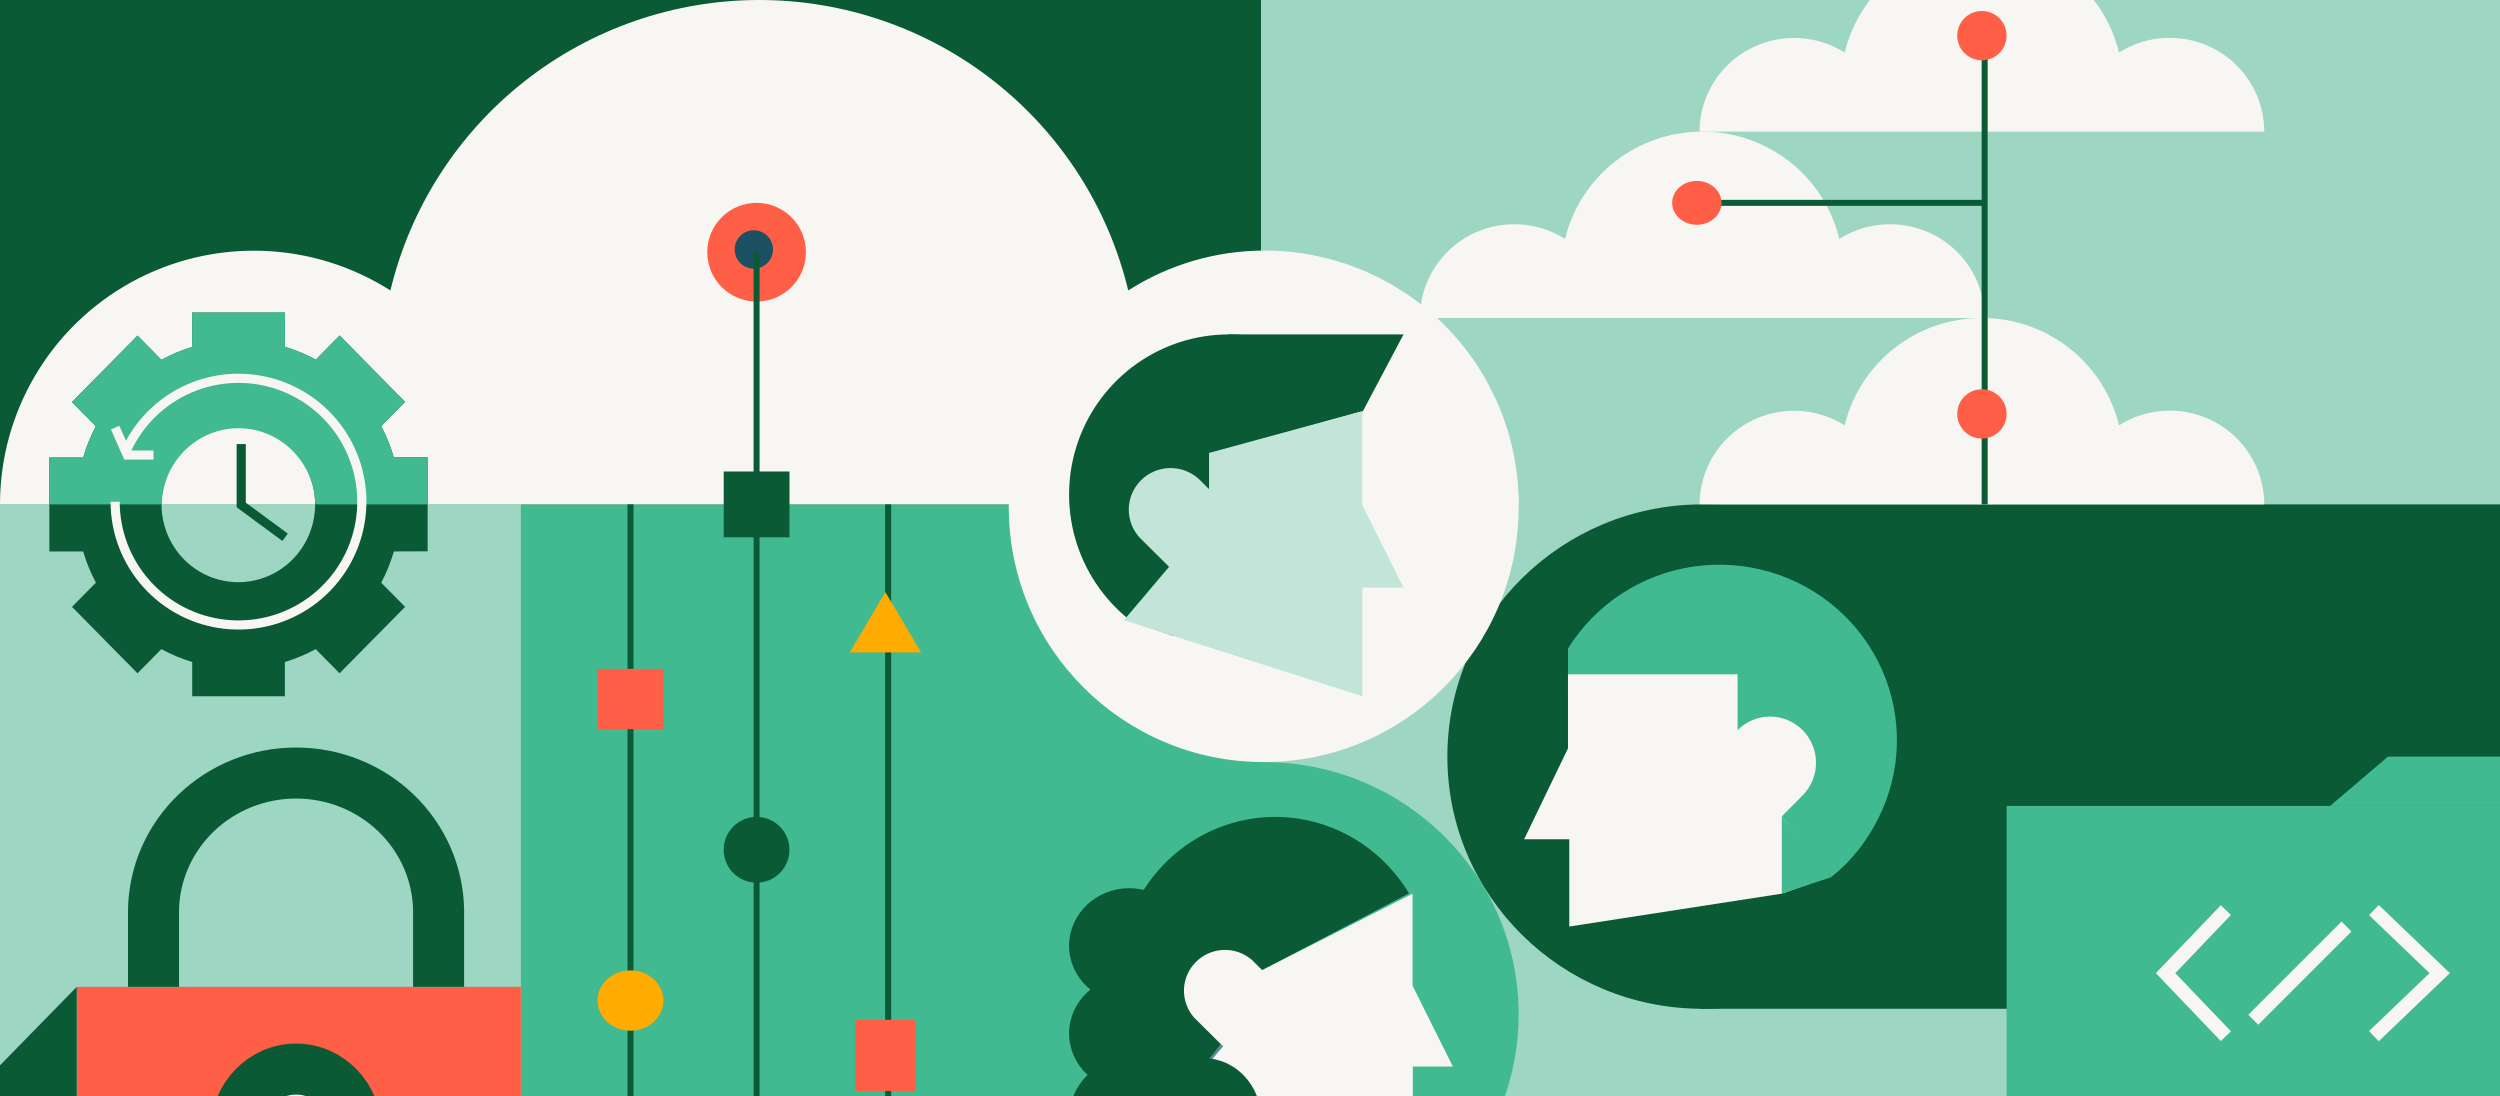 <svg width="456" height="200" viewBox="0 0 456 200" fill="none" xmlns="http://www.w3.org/2000/svg">
<rect x="0" y="0" width="456" height="200" fill="#333333" stroke="none"/>
<g clip-path="url(#clip0_437_1291)">
<path d="M362 139L230 139V24.831C230 15.593 232.516 6.734 236.994 0.202C241.472 -6.33 247.546 -10 253.879 -10H362V139Z" fill="#9ED6C4"/>
<path d="M457 -8H230V204H457V-8Z" fill="#9ED6C4"/>
<path d="M-30.376 -12H230V101H-69V26.752C-69 16.474 -64.931 6.617 -57.687 -0.65C-50.444 -7.917 -40.62 -12 -30.376 -12V-12Z" fill="#095A35"/>
<path d="M230 92H0V231H230V92Z" fill="#42BA91"/>
<path d="M95 92H0V231H95V92Z" fill="#9ED6C4"/>
<path d="M230.681 45.703C221.858 45.7 213.219 48.225 205.79 52.978C202.16 37.883 193.548 24.448 181.341 14.837C169.134 5.226 154.043 0 138.5 0C122.957 0 107.866 5.226 95.659 14.837C83.452 24.448 74.84 37.883 71.21 52.978C64.208 48.52 56.135 46.023 47.836 45.75C39.536 45.477 31.316 47.438 24.036 51.428C16.756 55.417 10.684 61.288 6.455 68.426C2.226 75.564 -0.003 83.706 3.39059e-06 92H277C277 79.727 272.121 67.956 263.435 59.275C254.75 50.593 242.969 45.712 230.681 45.703V45.703Z" fill="#F8F6F3"/>
<path d="M465 92H310V184H465V92Z" fill="#095A35"/>
<path d="M310.5 184C336.181 184 357 163.405 357 138C357 112.595 336.181 92 310.5 92C284.819 92 264 112.595 264 138C264 163.405 284.819 184 310.5 184Z" fill="#095A35"/>
<path d="M334 160C337.689 157.082 340.539 153.4 342.636 149.214C344.733 145.029 345.878 140.44 345.991 135.77C346.103 131.101 345.181 126.463 343.287 122.184C341.394 117.904 338.576 114.086 335.032 110.997C331.487 107.909 327.302 105.624 322.769 104.304C318.237 102.985 313.467 102.661 308.794 103.357C304.122 104.054 299.66 105.752 295.722 108.334C291.785 110.916 288.466 114.318 286 118.302V126.769L316.755 133.854V139.888L334 160Z" fill="#42BA91"/>
<path d="M286 136.5V123H316.936V133.172C318.507 131.592 320.638 130.704 322.861 130.704C325.083 130.704 327.214 131.592 328.786 133.172C330.357 134.753 331.24 136.896 331.24 139.131C331.24 141.366 330.357 143.51 328.786 145.09L324.98 148.917L333.5 160L325 163L286.238 169V153.08H278L286 136.5Z" fill="#F8F6F3"/>
<path d="M325 148.971V162.971L334 160L325 148.971Z" fill="#42BA91"/>
<path d="M486 147H366V202H486V147Z" fill="#42BA91"/>
<path d="M230.5 231C256.181 231 277 210.405 277 185C277 159.595 256.181 139 230.5 139C204.819 139 184 159.595 184 185C184 210.405 204.819 231 230.5 231Z" fill="#42BA91"/>
<path d="M214.72 201C211.463 198.336 208.817 194.977 206.966 191.158C205.116 187.339 204.106 183.153 204.008 178.894C203.91 174.634 204.726 170.404 206.398 166.501C208.071 162.597 210.56 159.115 213.69 156.298C216.82 153.48 220.517 151.396 224.52 150.192C228.523 148.987 232.735 148.691 236.862 149.325C240.989 149.958 244.93 151.506 248.409 153.86C251.887 156.213 254.82 159.315 257 162.948L229.838 177.134V182.641L214.72 201Z" fill="#095A35"/>
<path d="M223 190V203L215 200.241L223 190Z" fill="#618794"/>
<path d="M206 183C212.075 183 217 178.299 217 172.5C217 166.701 212.075 162 206 162C199.925 162 195 166.701 195 172.5C195 178.299 199.925 183 206 183Z" fill="#095A35"/>
<path d="M206 199C212.075 199 217 194.299 217 188.5C217 182.701 212.075 178 206 178C199.925 178 195 182.701 195 188.5C195 194.299 199.925 199 206 199Z" fill="#095A35"/>
<path d="M257.652 179.792V163L230.225 176.95L228.363 175.098C226.933 173.858 225.083 173.204 223.187 173.268C221.29 173.333 219.489 174.11 218.147 175.444C216.806 176.778 216.023 178.569 215.959 180.455C215.894 182.34 216.552 184.18 217.799 185.602L223.081 190.853L215 200.405L257.691 214V194.53H265L257.652 179.792Z" fill="#F8F6F3"/>
<path d="M206 215C212.075 215 217 210.075 217 204C217 197.925 212.075 193 206 193C199.925 193 195 197.925 195 204C195 210.075 199.925 215 206 215Z" fill="#095A35"/>
<path d="M219.5 215C225.299 215 230 210.075 230 204C230 197.925 225.299 193 219.5 193C213.701 193 209 197.925 209 204C209 210.075 213.701 215 219.5 215Z" fill="#095A35"/>
<path d="M395.785 74.902C392.495 74.893 389.273 75.823 386.501 77.582C385.153 72.002 381.952 67.037 377.414 63.484C372.876 59.932 367.266 58 361.487 58C355.708 58 350.097 59.932 345.56 63.484C341.022 67.037 337.821 72.002 336.473 77.582C333.868 75.942 330.869 75.027 327.787 74.93C324.704 74.833 321.652 75.559 318.949 77.032C316.245 78.504 313.989 80.669 312.415 83.302C310.841 85.935 310.007 88.939 310 92H413C412.995 87.468 411.179 83.123 407.952 79.918C404.725 76.713 400.349 74.909 395.785 74.902Z" fill="#F8F6F3"/>
<path d="M344.784 40.899C341.493 40.89 338.27 41.823 335.499 43.585C334.151 38.005 330.95 33.038 326.412 29.485C321.874 25.932 316.263 24 310.483 24C304.704 24 299.093 25.932 294.555 29.485C290.017 33.038 286.816 38.005 285.468 43.585C282.866 41.934 279.865 41.009 276.78 40.906C273.694 40.803 270.637 41.527 267.93 43.001C265.223 44.476 262.966 46.646 261.394 49.285C259.823 51.924 258.996 54.934 259 58H362C361.995 53.467 360.179 49.121 356.952 45.916C353.725 42.71 349.349 40.906 344.784 40.899Z" fill="#F8F6F3"/>
<path d="M395.785 6.902C392.495 6.893 389.273 7.823 386.501 9.582C385.153 4.002 381.952 -0.963 377.414 -4.516C372.876 -8.068 367.266 -10 361.487 -10C355.708 -10 350.097 -8.068 345.56 -4.516C341.022 -0.963 337.821 4.002 336.473 9.582C333.868 7.942 330.869 7.027 327.787 6.93C324.704 6.833 321.652 7.559 318.949 9.032C316.245 10.504 313.989 12.669 312.415 15.302C310.841 17.935 310.007 20.939 310 24H413C412.995 19.468 411.179 15.123 407.952 11.918C404.725 8.713 400.349 6.909 395.785 6.902V6.902Z" fill="#F8F6F3"/>
<path d="M230.5 139C256.181 139 277 118.181 277 92.5C277 66.819 256.181 46 230.5 46C204.819 46 184 66.819 184 92.5C184 118.181 204.819 139 230.5 139Z" fill="#F8F6F3"/>
<path d="M224.134 61C218.096 61.002 212.208 62.883 207.283 66.382C202.359 69.882 198.64 74.828 196.642 80.537C194.644 86.246 194.465 92.436 196.129 98.251C197.794 104.066 201.22 109.22 205.934 113L221.331 94.651V82.559L248.5 75C245.898 70.731 242.745 67.168 238.39 64.723C234.035 62.278 229.126 60.995 224.134 61Z" fill="#095A35"/>
<path d="M214 116V104L205.5 113L214 116Z" fill="#095A35"/>
<path d="M248.482 92.109V75L220.529 82.613V89.221L218.634 87.331C217.181 86.026 215.279 85.327 213.321 85.377C211.364 85.427 209.501 86.224 208.118 87.601C206.734 88.979 205.937 90.833 205.89 92.779C205.843 94.725 206.55 96.614 207.865 98.056L213.236 103.389L205 113.123L248.508 127V107.175H256L248.482 92.109Z" fill="#C3E5D9"/>
<path d="M224 61H256L248.589 75H224V61Z" fill="#095A35"/>
<path d="M78 100.559V83.421H71.835C71.257 81.446 70.481 79.537 69.519 77.722L73.874 73.306L61.95 61.19L57.602 65.605C55.813 64.629 53.929 63.842 51.981 63.258V57H35.059V63.284C33.11 63.868 31.226 64.654 29.438 65.632L25.082 61.216L13.132 73.333L17.487 77.749C16.523 79.562 15.747 81.472 15.172 83.448H9V100.585H15.172C15.747 102.559 16.523 104.467 17.487 106.278L13.132 110.694L25.082 122.81L29.438 118.401C31.227 119.376 33.111 120.163 35.059 120.749V127H51.961V120.749C53.908 120.161 55.792 119.375 57.582 118.401L61.931 122.81L73.888 110.694L69.532 106.285C70.493 104.469 71.268 102.56 71.848 100.585L78 100.559ZM29.464 91.987C29.464 89.177 30.286 86.43 31.825 84.094C33.365 81.758 35.554 79.938 38.114 78.862C40.674 77.788 43.492 77.507 46.209 78.055C48.927 78.604 51.423 79.957 53.383 81.945C55.342 83.932 56.675 86.464 57.215 89.219C57.755 91.975 57.477 94.832 56.415 97.427C55.354 100.023 53.557 102.241 51.252 103.801C48.948 105.361 46.238 106.193 43.467 106.192C41.628 106.192 39.806 105.824 38.107 105.11C36.407 104.396 34.864 103.35 33.563 102.031C32.263 100.711 31.231 99.145 30.528 97.422C29.825 95.699 29.463 93.852 29.464 91.987V91.987Z" fill="#095A35"/>
<path d="M71.823 83.411C71.245 81.437 70.469 79.528 69.508 77.714L73.862 73.3L61.94 61.188L57.593 65.602C55.804 64.626 53.92 63.84 51.972 63.255V57H35.054V63.282C33.105 63.865 31.222 64.651 29.434 65.629L25.079 61.215L13.131 73.327L17.486 77.741C16.522 79.553 15.746 81.463 15.171 83.438H9V92H29.499C29.579 88.288 31.089 84.755 33.706 82.159C36.324 79.562 39.841 78.108 43.503 78.108C47.166 78.108 50.682 79.562 53.3 82.159C55.918 84.755 57.428 88.288 57.507 92H78V83.438L71.823 83.411Z" fill="#42BA91"/>
<path d="M28 83H23.215L21 78" stroke="#F8F6F3" stroke-width="1.67" stroke-miterlimit="10"/>
<path d="M23.079 82.054C25.407 77.02 29.512 73.024 34.606 70.832C39.7 68.64 45.424 68.407 50.68 70.177C55.936 71.946 60.353 75.594 63.084 80.421C65.814 85.248 66.666 90.913 65.475 96.33C64.285 101.746 61.136 106.532 56.633 109.769C52.13 113.006 46.59 114.466 41.077 113.869C35.564 113.272 30.465 110.66 26.759 106.533C23.054 102.407 21.003 97.058 21 91.513" stroke="#F8F6F3" stroke-width="1.67" stroke-miterlimit="10"/>
<path d="M44 81V92.107L52 98" stroke="#095A35" stroke-width="1.67" stroke-miterlimit="10"/>
<path d="M115 92V231" stroke="#095A35" stroke-width="1.095" stroke-miterlimit="10"/>
<path d="M138 55C142.971 55 147 50.971 147 46C147 41.029 142.971 37 138 37C133.029 37 129 41.029 129 46C129 50.971 133.029 55 138 55Z" fill="#FF5F46"/>
<path d="M137.5 49C139.433 49 141 47.433 141 45.5C141 43.567 139.433 42 137.5 42C135.567 42 134 43.567 134 45.5C134 47.433 135.567 49 137.5 49Z" fill="#1B5162"/>
<path d="M138 46V231" stroke="#095A35" stroke-width="1.095" stroke-miterlimit="10"/>
<path d="M162 92V231" stroke="#095A35" stroke-width="1.095" stroke-miterlimit="10"/>
<path d="M138 161C141.314 161 144 158.314 144 155C144 151.686 141.314 149 138 149C134.686 149 132 151.686 132 155C132 158.314 134.686 161 138 161Z" fill="#095A35"/>
<path d="M115 188C118.314 188 121 185.538 121 182.5C121 179.462 118.314 177 115 177C111.686 177 109 179.462 109 182.5C109 185.538 111.686 188 115 188Z" fill="#FFAB00"/>
<path d="M161.5 108L155 119H168L161.5 108Z" fill="#FFAB00"/>
<path d="M121 122H109V133H121V122Z" fill="#FF5F46"/>
<path d="M167 186H156V199H167V186Z" fill="#FF5F46"/>
<path d="M144 86H132V98H144V86Z" fill="#095A35"/>
<path d="M362 7V92" stroke="#095A35" stroke-width="1.095" stroke-miterlimit="10"/>
<path d="M309 37H362" stroke="#095A35" stroke-width="1.095" stroke-miterlimit="10"/>
<path d="M361.5 80C363.985 80 366 77.985 366 75.5C366 73.015 363.985 71 361.5 71C359.015 71 357 73.015 357 75.5C357 77.985 359.015 80 361.5 80Z" fill="#FF5F46"/>
<path d="M361.5 11C363.985 11 366 8.985 366 6.5C366 4.015 363.985 2 361.5 2C359.015 2 357 4.015 357 6.5C357 8.985 359.015 11 361.5 11Z" fill="#FF5F46"/>
<path d="M309.5 41C311.985 41 314 39.209 314 37C314 34.791 311.985 33 309.5 33C307.015 33 305 34.791 305 37C305 39.209 307.015 41 309.5 41Z" fill="#FF5F46"/>
<path d="M425 147L435.578 138H486V147H425Z" fill="#42BA91"/>
<path d="M428 169L411 186" stroke="#F8F6F3" stroke-width="2.563" stroke-miterlimit="10"/>
<path d="M433 166L445 177.5L433 189" stroke="#F8F6F3" stroke-width="2.563" stroke-miterlimit="10"/>
<path d="M406 189L395 177.5L406 166" stroke="#F8F6F3" stroke-width="2.563" stroke-miterlimit="10"/>
<path d="M95 180H14V231H95V180Z" fill="#FF5F46"/>
<path d="M14 180L0 194.316V231H14V180Z" fill="#095A35"/>
<path d="M28 180V166C28.109 159.333 30.896 152.975 35.76 148.298C40.624 143.621 47.175 141 54 141C60.825 141 67.376 143.621 72.24 148.298C77.104 152.975 79.891 159.333 80 166V180" stroke="#095A35" stroke-width="9.309" stroke-miterlimit="10"/>
<path d="M54 218C60.075 218 65 212.851 65 206.5C65 200.149 60.075 195 54 195C47.925 195 43 200.149 43 206.5C43 212.851 47.925 218 54 218Z" fill="#F8F6F3" stroke="#095A35" stroke-width="9.309" stroke-miterlimit="10"/>
</g>
<defs>
<clipPath id="clip0_437_1291">
<rect width="456" height="200" fill="white"/>
</clipPath>
</defs>
</svg>
